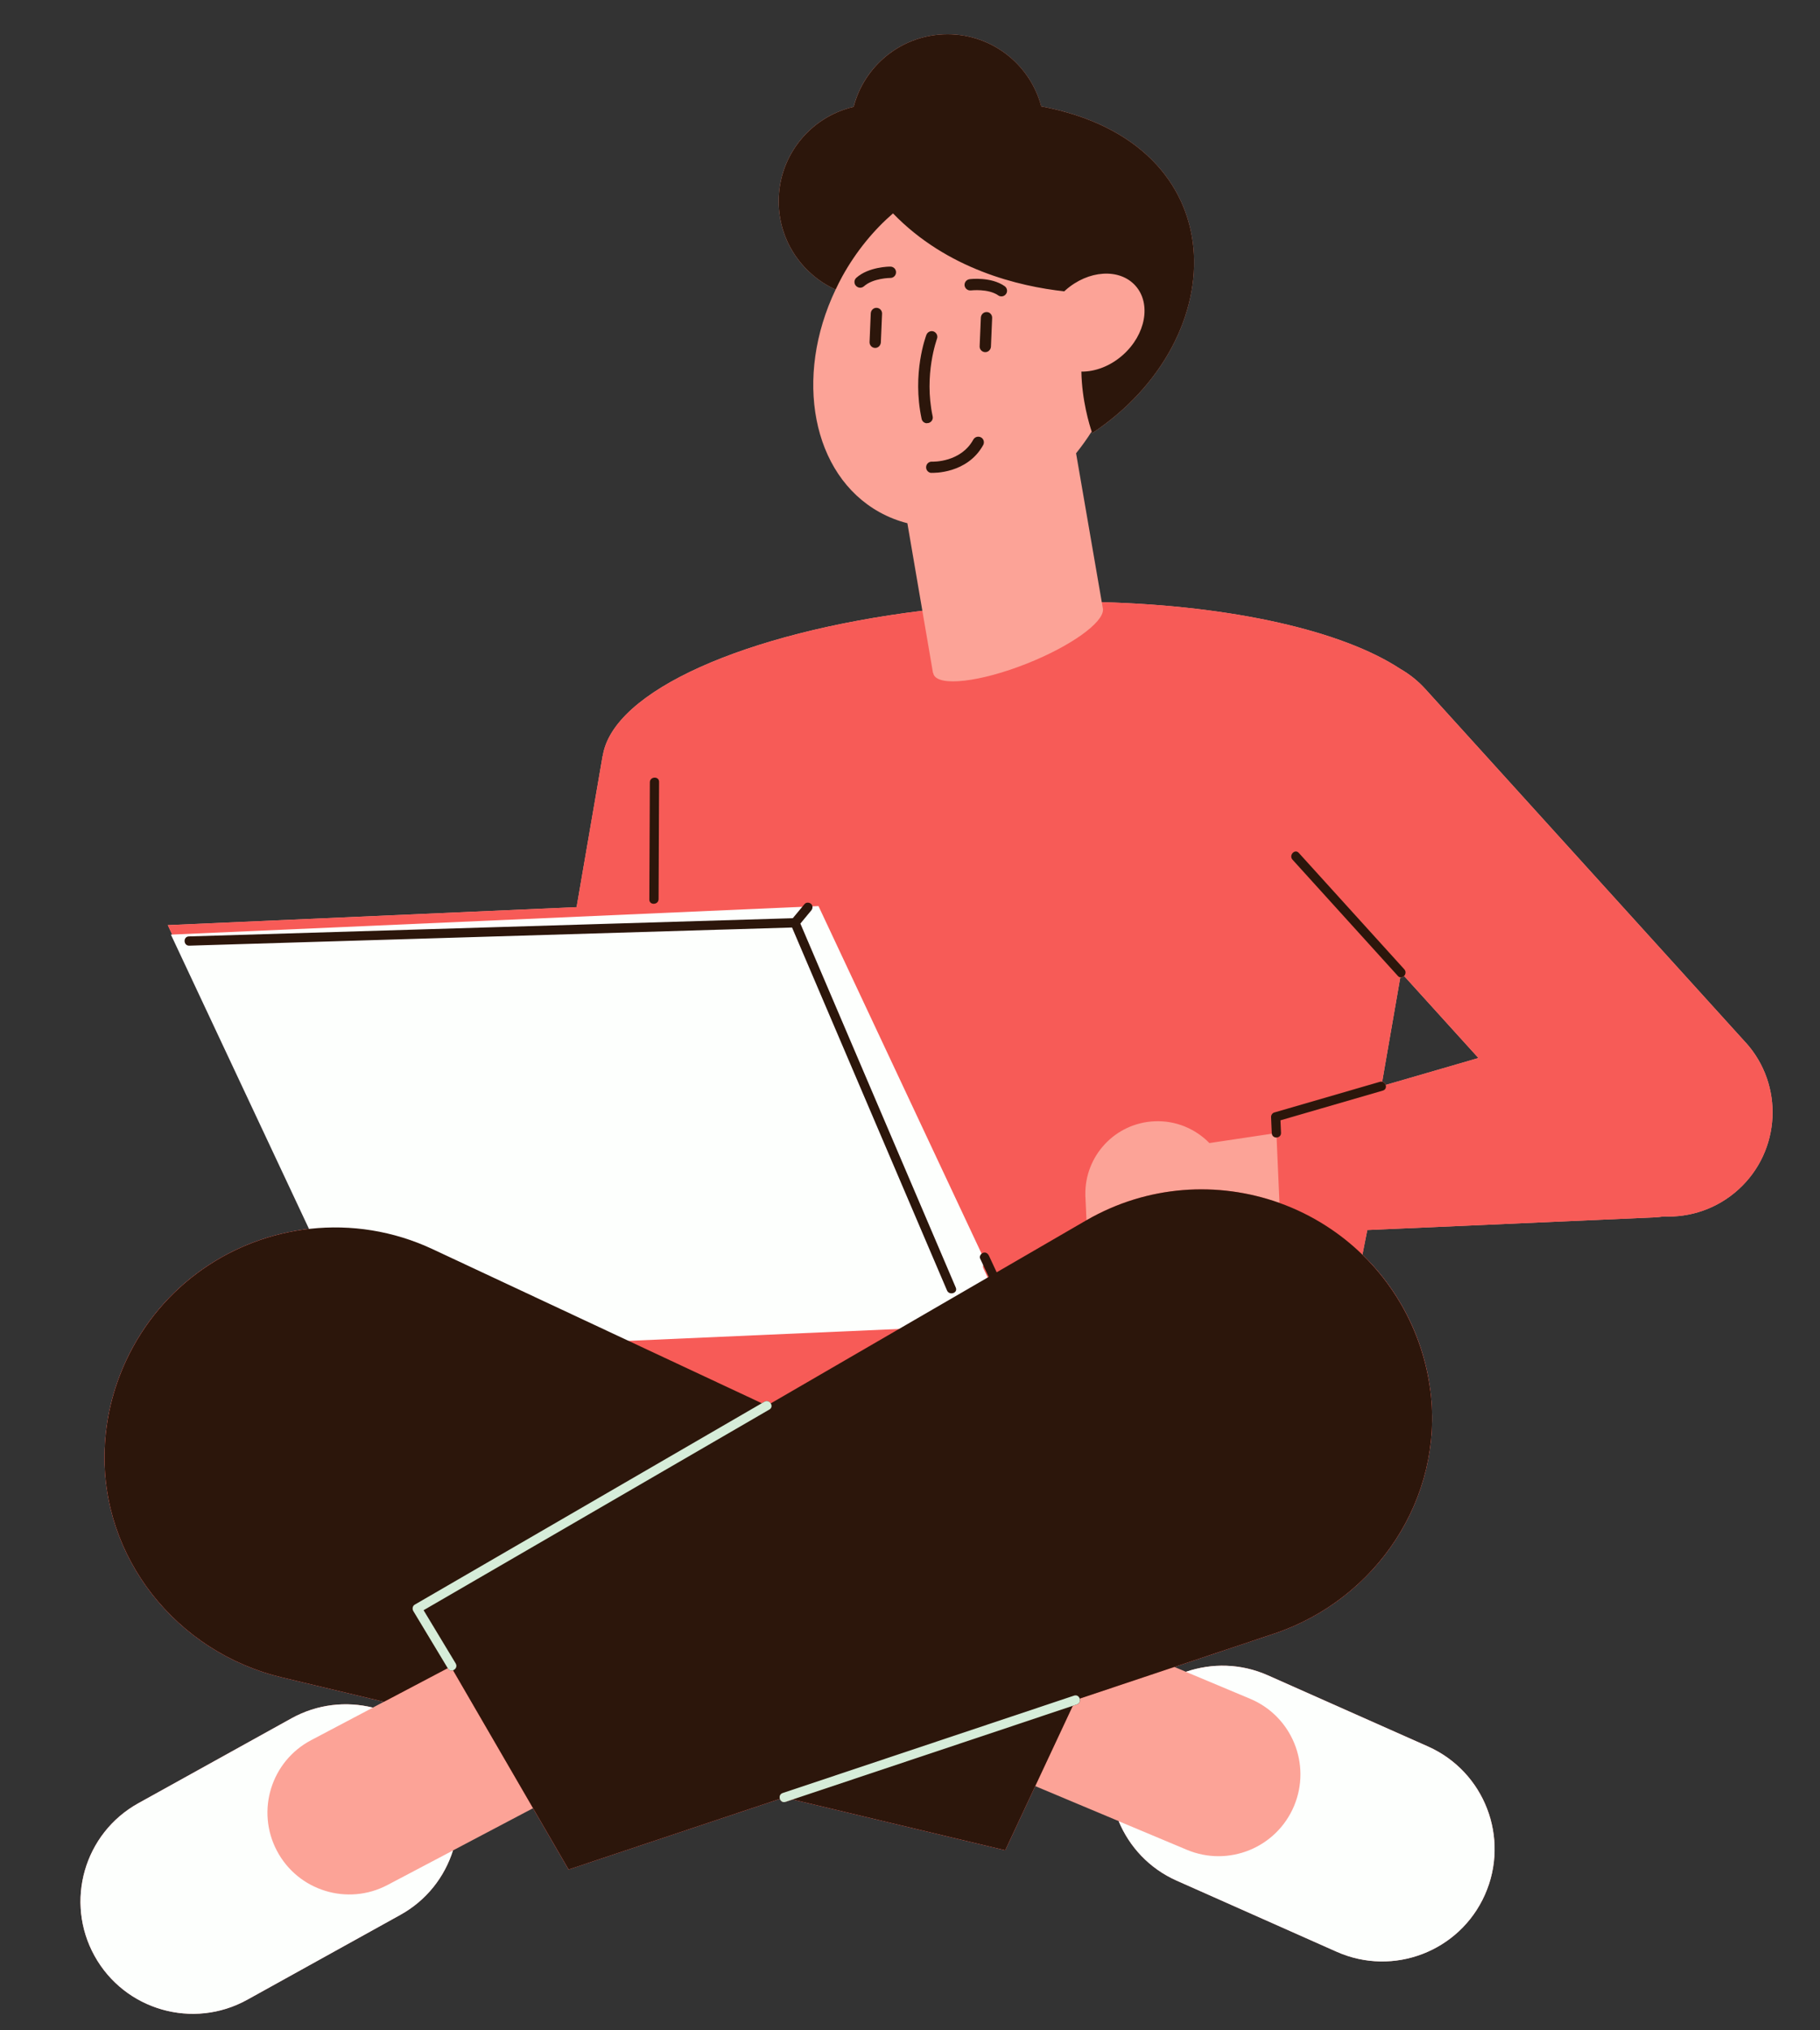<svg width="104" height="116" viewBox="0 0 104 116" fill="none" xmlns="http://www.w3.org/2000/svg">
<rect x="0" y="0" width="104" height="116" fill="#333333" stroke="none"/>
<g clip-path="url(#clip0_457_948)">
<path d="M99.746 59.556L81.455 39.374C81.024 38.897 80.531 38.509 80.001 38.206C76.71 36.046 70.44 34.604 62.959 34.404L61.49 25.897C61.805 25.506 62.104 25.092 62.381 24.654C62.401 24.712 62.413 24.747 62.413 24.747C70.538 19.35 70.677 8.178 59.499 6.079C58.847 3.614 56.551 1.846 53.899 1.963C51.407 2.073 49.374 3.811 48.777 6.105C46.228 6.698 44.381 9.035 44.501 11.744C44.595 13.899 45.912 15.708 47.749 16.544C45.357 21.554 46.398 27.122 50.258 29.263C50.767 29.545 51.301 29.754 51.85 29.893L52.706 34.894C42.593 36.138 35.029 39.48 34.444 43.177L34.437 43.177L32.948 51.827L9.588 52.855L17.729 70.203C13.309 70.685 9.24 73.393 7.217 77.715C6.447 79.362 6.046 81.087 5.982 82.796C5.749 88.972 10.091 94.394 16.103 95.831L21.941 97.226L21.306 97.56C19.789 97.186 18.135 97.355 16.66 98.171L7.908 103.023C4.808 104.741 3.687 108.647 5.405 111.747C7.124 114.847 11.03 115.968 14.13 114.25L22.883 109.398C24.377 108.57 25.406 107.232 25.884 105.722L30.461 103.309L32.49 106.807L44.566 102.771C44.606 102.896 44.727 102.995 44.89 102.941C45.024 102.896 45.16 102.851 45.294 102.806L57.44 105.708L59.154 102.046L63.925 104.047C64.534 105.509 65.676 106.751 67.237 107.445L76.383 111.508C79.622 112.947 83.415 111.488 84.854 108.249C86.293 105.009 84.834 101.217 81.594 99.778L72.449 95.715C70.909 95.03 69.246 95.008 67.767 95.514L67.106 95.237L72.799 93.334C78.66 91.375 82.508 85.592 81.734 79.46C81.52 77.763 80.97 76.08 80.057 74.507C79.44 73.443 78.693 72.499 77.853 71.681L78.131 70.275L94.478 69.555C94.681 69.546 94.883 69.527 95.081 69.499C96.591 69.564 98.126 69.058 99.334 67.963C101.771 65.755 101.956 61.989 99.748 59.553L99.746 59.556ZM79.182 61.987C79.153 61.897 79.081 61.821 78.981 61.802L80.017 55.84C80.097 55.854 80.177 55.824 80.234 55.761L84.482 60.448L79.182 61.987Z" fill="#FCA397"/>
<path d="M56.277 20.119C56.104 20.105 55.973 19.959 55.98 19.785L56.049 18.14C56.063 17.96 56.21 17.822 56.384 17.829C56.559 17.823 56.702 17.99 56.694 18.164L56.625 19.809C56.611 19.989 56.465 20.127 56.29 20.12C56.29 20.12 56.284 20.119 56.277 20.119Z" fill="#2C160B"/>
<path d="M49.986 19.876C49.813 19.863 49.682 19.716 49.689 19.542L49.758 17.897C49.772 17.717 49.919 17.58 50.093 17.587C50.274 17.594 50.411 17.747 50.404 17.921L50.334 19.566C50.32 19.747 50.174 19.884 49.999 19.877C49.999 19.877 49.993 19.877 49.986 19.876Z" fill="#2C160B"/>
<path d="M52.954 24.183C52.812 24.172 52.69 24.072 52.663 23.927C52.107 21.334 52.906 19.215 52.938 19.127C53.003 18.964 53.191 18.875 53.354 18.939C53.517 19.004 53.606 19.192 53.542 19.355C53.54 19.375 52.782 21.393 53.295 23.789C53.333 23.96 53.223 24.133 53.045 24.171C53.013 24.175 52.98 24.179 52.954 24.177L52.954 24.183Z" fill="#2C160B"/>
<path d="M49.128 16.437C49.05 16.431 48.969 16.392 48.91 16.329C48.79 16.197 48.8 15.991 48.932 15.872C49.635 15.24 50.827 15.229 50.878 15.233C51.059 15.234 51.203 15.375 51.202 15.556C51.202 15.731 51.061 15.882 50.88 15.88C50.867 15.879 49.889 15.888 49.367 16.358C49.297 16.418 49.211 16.444 49.128 16.437Z" fill="#2C160B"/>
<path d="M57.2 16.933C57.142 16.929 57.091 16.912 57.042 16.876C56.465 16.475 55.491 16.594 55.478 16.593C55.302 16.611 55.144 16.489 55.118 16.312C55.1 16.136 55.222 15.977 55.399 15.952C55.451 15.944 56.627 15.802 57.407 16.348C57.554 16.45 57.59 16.653 57.489 16.794C57.423 16.893 57.309 16.942 57.2 16.933Z" fill="#2C160B"/>
<path d="M53.218 27.02C53.045 27.007 52.913 26.861 52.921 26.686C52.928 26.506 53.075 26.368 53.255 26.376C53.32 26.381 54.902 26.419 55.618 25.116C55.702 24.961 55.9 24.905 56.055 24.988C56.211 25.071 56.267 25.27 56.183 25.425C55.272 27.076 53.315 27.021 53.232 27.015C53.232 27.015 53.225 27.014 53.219 27.014L53.218 27.02Z" fill="#2C160B"/>
<path d="M99.746 59.556L81.456 39.374C81.024 38.897 80.531 38.509 80.001 38.206C76.711 36.045 70.44 34.604 62.959 34.404L63.03 34.817L63.028 34.817C63.061 35.569 61.203 36.907 58.692 37.908C56.025 38.969 53.632 39.248 53.346 38.53L53.33 38.452L53.316 38.457L52.706 34.896C42.594 36.141 35.03 39.482 34.444 43.179L34.438 43.18L32.948 51.829L9.589 52.858L17.73 70.205C13.309 70.687 9.24 73.396 7.218 77.718C6.447 79.365 6.046 81.089 5.982 82.798C5.75 88.974 10.091 94.397 16.103 95.833L21.941 97.229L25.585 95.308L25.597 95.328C25.669 95.448 25.786 95.466 25.887 95.43L30.461 103.313L32.491 106.81L44.566 102.774C44.606 102.899 44.728 102.998 44.89 102.944C45.025 102.899 45.16 102.854 45.295 102.81L57.44 105.712L59.154 102.049L61.302 97.458C61.381 97.432 61.459 97.405 61.538 97.379C61.7 97.325 61.739 97.172 61.699 97.047L67.106 95.24L72.798 93.337C78.66 91.377 82.508 85.594 81.734 79.463C81.519 77.765 80.969 76.082 80.057 74.51C79.439 73.445 78.693 72.502 77.853 71.683L78.131 70.277L94.477 69.557C94.681 69.548 94.882 69.529 95.081 69.501C96.591 69.566 98.126 69.061 99.334 67.966C101.77 65.758 101.955 61.992 99.747 59.556L99.746 59.556ZM62.085 69.714L62.024 68.377L62.02 68.377L62.02 68.301L62.019 68.27L62.02 68.27C61.98 66.035 63.725 64.162 65.971 64.063C67.194 64.009 68.314 64.495 69.108 65.307L72.68 64.773C72.701 64.922 72.824 64.995 72.948 64.99L73.112 68.727C69.595 67.467 65.571 67.702 62.084 69.715L62.085 69.714ZM79.182 61.987C79.153 61.897 79.081 61.821 78.982 61.802L80.017 55.84C80.097 55.854 80.177 55.823 80.234 55.761L84.482 60.447L79.182 61.987Z" fill="#F75B57"/>
<path d="M56.185 72.444C56.13 72.325 56.217 72.182 56.326 72.128L46.771 51.768L9.766 53.398L17.907 70.745C20.224 70.492 22.637 70.852 24.904 71.912L35.021 76.647L52.572 75.874L56.674 73.494C56.511 73.144 56.348 72.795 56.184 72.445L56.185 72.444Z" fill="#FDFFFD"/>
<path d="M81.733 79.464C81.518 77.767 80.968 76.084 80.056 74.511C79.438 73.447 78.692 72.503 77.852 71.684C77.213 71.062 76.519 70.513 75.782 70.041C74.941 69.502 74.046 69.061 73.113 68.728C69.596 67.468 65.571 67.703 62.085 69.716L62.057 69.73L58.855 71.588L56.953 72.691C56.852 72.474 56.75 72.257 56.649 72.039C56.612 71.959 56.575 71.879 56.538 71.799L56.511 71.744C56.451 71.615 56.326 71.526 56.178 71.574L56.149 71.59C56.04 71.644 55.953 71.787 56.008 71.906C56.171 72.256 56.335 72.605 56.498 72.955L52.395 75.335L44.043 80.181C43.971 80.07 43.826 80.002 43.679 80.087C43.629 80.116 43.58 80.144 43.531 80.172L34.845 76.107L24.728 71.372C22.462 70.311 20.048 69.952 17.73 70.205C13.31 70.687 9.241 73.395 7.218 77.717C6.448 79.364 6.047 81.089 5.983 82.798C5.75 88.974 10.092 94.396 16.104 95.833L21.942 97.228L25.586 95.308L25.598 95.328C25.67 95.448 25.787 95.466 25.888 95.43L30.462 103.312L32.491 106.81L44.567 102.773C44.607 102.899 44.728 102.998 44.891 102.944C45.025 102.899 45.161 102.854 45.295 102.809L57.441 105.711L59.155 102.049L61.303 97.458C61.382 97.431 61.46 97.405 61.539 97.379C61.7 97.325 61.74 97.172 61.7 97.047L67.106 95.239L72.799 93.336C78.66 91.377 82.508 85.594 81.735 79.462L81.733 79.464Z" fill="#2C160B"/>
<path d="M51.03 12.193C54.121 15.389 58.225 16.361 60.816 16.645L60.878 16.587C62.183 15.424 63.977 15.308 64.886 16.328C65.794 17.347 65.472 19.117 64.167 20.279C63.447 20.92 62.579 21.24 61.793 21.231C61.821 22.88 62.26 24.293 62.382 24.655C62.402 24.713 62.414 24.747 62.414 24.747C70.539 19.35 70.678 8.179 59.501 6.08C58.848 3.614 56.552 1.847 53.9 1.963C51.408 2.073 49.375 3.812 48.779 6.105C46.229 6.698 44.382 9.035 44.502 11.744C44.596 13.9 45.913 15.709 47.75 16.545C47.871 16.292 47.992 16.04 48.13 15.792C48.919 14.367 49.917 13.155 51.03 12.19L51.03 12.193Z" fill="#2C160B"/>
<path d="M41.169 53.115C42.533 53.073 43.896 53.033 45.26 52.992C46.238 55.284 47.218 57.578 48.197 59.871C49.801 63.627 51.405 67.382 53.008 71.138C53.377 72.001 53.745 72.864 54.114 73.726C54.246 74.036 54.751 73.877 54.616 73.564C53.61 71.207 52.604 68.852 51.598 66.496C49.994 62.74 48.391 58.984 46.787 55.229C46.437 54.408 46.087 53.588 45.736 52.767C45.913 52.553 46.091 52.339 46.268 52.124L46.361 52.013C46.449 51.906 46.457 51.734 46.344 51.639C46.239 51.55 46.065 51.542 45.971 51.656C45.757 51.914 45.542 52.173 45.327 52.431L45.303 52.46C41.44 52.577 37.577 52.694 33.714 52.809C27.497 52.997 21.281 53.184 15.065 53.372C13.641 53.415 12.216 53.458 10.792 53.501C10.452 53.511 10.475 54.039 10.815 54.029C14.717 53.912 18.618 53.794 22.519 53.676C28.736 53.489 34.952 53.301 41.169 53.114L41.169 53.115Z" fill="#2C160B"/>
<path d="M73.946 103.182C72.946 105.564 70.206 106.685 67.823 105.686L63.923 104.05C64.532 105.512 65.674 106.755 67.236 107.448L76.381 111.512C79.62 112.951 83.413 111.491 84.852 108.252C86.291 105.013 84.832 101.22 81.593 99.781L72.447 95.718C70.907 95.033 69.244 95.012 67.766 95.518L71.441 97.059C73.823 98.059 74.944 100.799 73.946 103.182Z" fill="#FDFFFD"/>
<path d="M14.13 114.252L22.883 109.401C24.377 108.573 25.406 107.235 25.884 105.725L22.142 107.697C19.856 108.901 17.027 108.026 15.823 105.741C14.619 103.455 15.494 100.626 17.78 99.422L21.305 97.563C19.788 97.189 18.134 97.358 16.659 98.174L7.907 103.025C4.806 104.744 3.686 108.65 5.404 111.75C7.123 114.85 11.029 115.971 14.129 114.252L14.13 114.252Z" fill="#FDFFFD"/>
<path d="M72.948 64.989C73.08 64.983 73.208 64.892 73.201 64.722L73.169 64.008C74.871 63.514 76.572 63.021 78.273 62.526C78.521 62.454 78.77 62.382 79.018 62.31C79.181 62.263 79.222 62.112 79.182 61.987C79.152 61.897 79.08 61.821 78.981 61.802C78.943 61.794 78.901 61.793 78.855 61.807C77.09 62.32 75.324 62.833 73.559 63.345C73.311 63.417 73.062 63.489 72.814 63.561C72.704 63.593 72.627 63.711 72.632 63.824L72.672 64.745L72.679 64.772C72.7 64.921 72.824 64.994 72.948 64.989Z" fill="#2C160B"/>
<path d="M37.633 51.371C37.641 49.419 37.65 47.467 37.658 45.515C37.66 45.234 37.661 44.953 37.662 44.672C37.663 44.332 37.136 44.356 37.134 44.695C37.126 46.647 37.117 48.599 37.108 50.551C37.107 50.832 37.106 51.113 37.105 51.395C37.104 51.558 37.225 51.635 37.35 51.636L37.384 51.634C37.51 51.622 37.632 51.534 37.632 51.371L37.633 51.371Z" fill="#2C160B"/>
<path d="M26.041 95.041C25.429 94.027 24.817 93.011 24.205 91.997C26.383 90.734 28.56 89.47 30.738 88.207C34.325 86.125 37.912 84.044 41.5 81.962C42.322 81.485 43.144 81.008 43.965 80.531C44.112 80.446 44.114 80.292 44.042 80.181C43.97 80.07 43.826 80.001 43.678 80.087C43.629 80.115 43.58 80.144 43.53 80.172C41.329 81.45 39.126 82.728 36.924 84.005C33.337 86.087 29.75 88.168 26.162 90.25C25.34 90.727 24.519 91.203 23.697 91.68C23.571 91.754 23.547 91.928 23.618 92.046C24.273 93.134 24.928 94.221 25.584 95.308L25.596 95.327C25.669 95.447 25.786 95.466 25.887 95.43C26.031 95.379 26.143 95.213 26.04 95.041L26.041 95.041Z" fill="#D6EDD9"/>
<path d="M59.475 98.069C60.083 97.866 60.693 97.662 61.301 97.459C61.38 97.432 61.458 97.406 61.537 97.379C61.698 97.326 61.738 97.173 61.698 97.047C61.657 96.922 61.536 96.823 61.374 96.877C56.512 98.502 51.65 100.127 46.788 101.753C46.1 101.982 45.413 102.213 44.725 102.442C44.564 102.496 44.524 102.649 44.564 102.775C44.605 102.901 44.726 103 44.888 102.946C45.023 102.901 45.158 102.856 45.293 102.811C50.02 101.231 54.747 99.65 59.474 98.071L59.475 98.069Z" fill="#D6EDD9"/>
<path d="M80.235 55.761C80.324 55.663 80.356 55.502 80.243 55.377C78.484 53.436 76.725 51.495 74.966 49.555C74.716 49.279 74.465 49.003 74.216 48.728C73.987 48.476 73.632 48.867 73.859 49.117C75.618 51.058 77.377 52.999 79.136 54.94C79.385 55.215 79.636 55.491 79.886 55.767C79.927 55.812 79.972 55.831 80.018 55.839C80.098 55.853 80.178 55.822 80.235 55.76L80.235 55.761Z" fill="#2C160B"/>
</g>
<defs>
<clipPath id="clip0_457_948">
<rect width="98.591" height="111.105" fill="white" transform="translate(0 4.337) rotate(-2.522)"/>
</clipPath>
</defs>
</svg>
